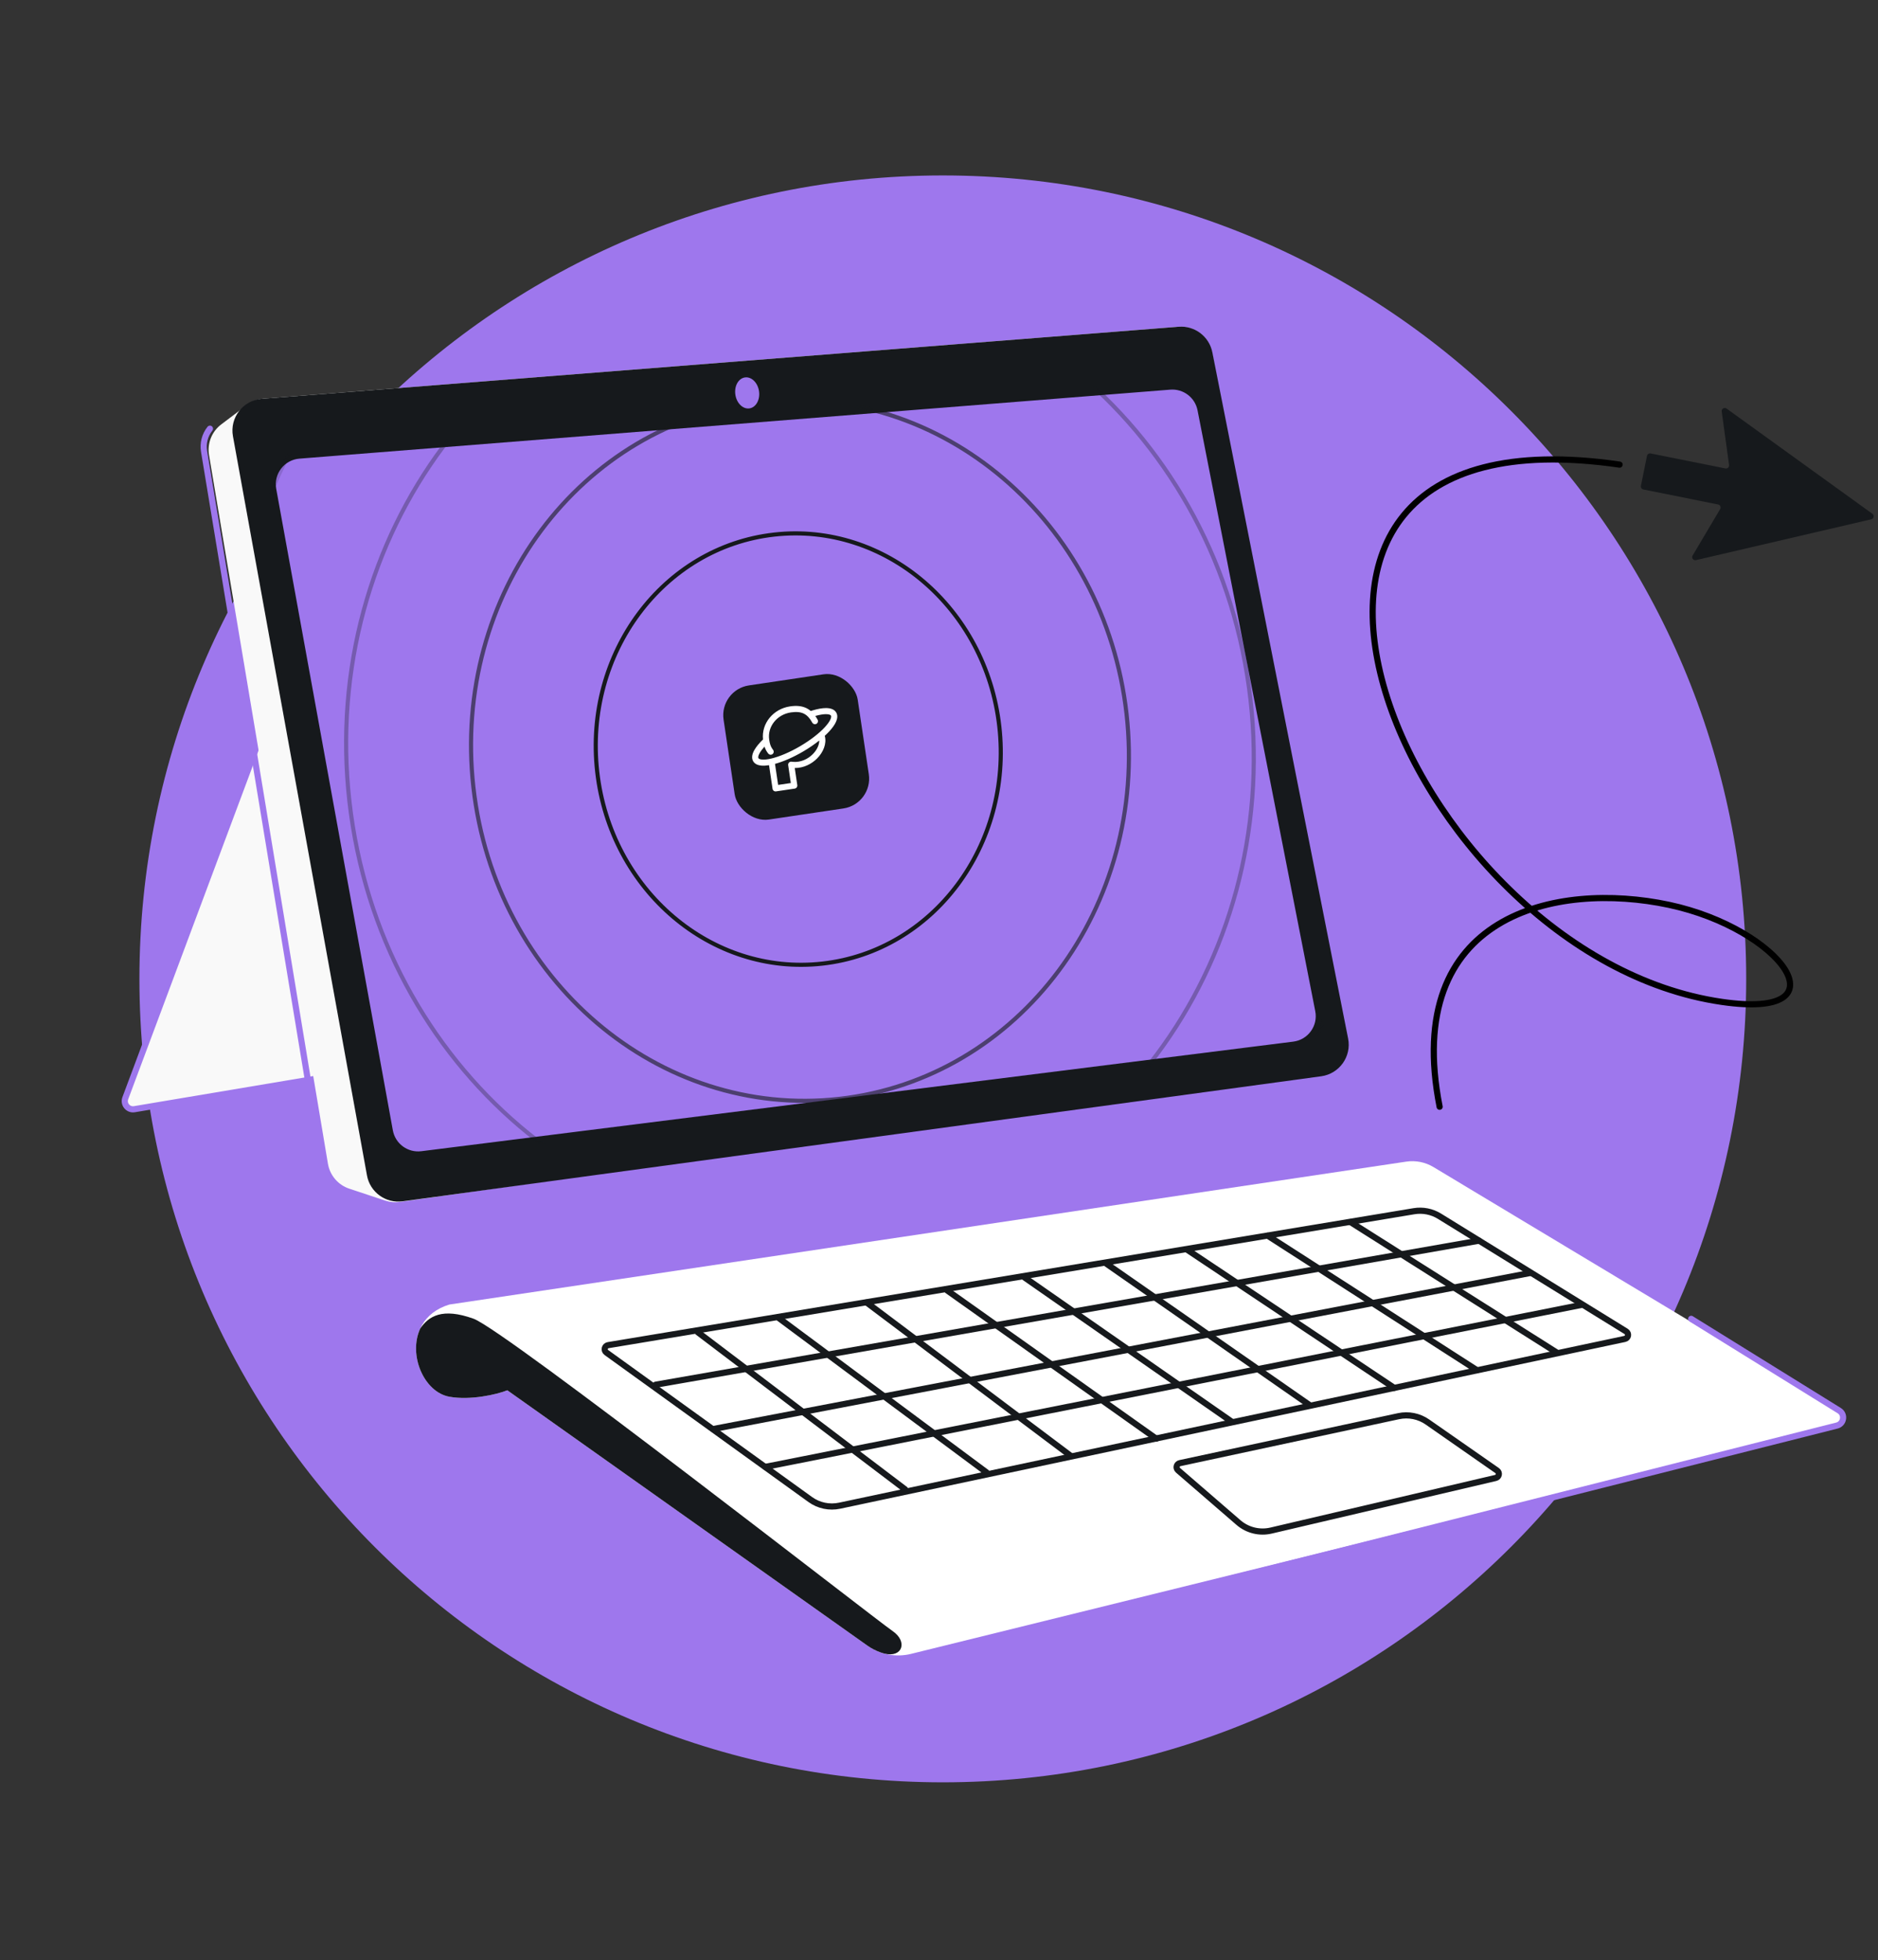 <svg width="457" height="477" viewBox="0 0 457 477" fill="none" xmlns="http://www.w3.org/2000/svg">
<rect x="0" y="0" width="457" height="477" fill="#333333" stroke="none"/>
<g clip-path="url(#clip0_204_3199)">
<g clip-path="url(#clip1_204_3199)">
<path d="M229.428 433.69C121.456 433.69 33.928 346.162 33.928 238.19C33.928 130.218 121.456 42.69 229.428 42.69C337.4 42.69 424.928 130.218 424.928 238.19C424.928 346.162 337.4 433.69 229.428 433.69Z" fill="#9E77ED"/>
<path d="M447.416 343.232L348.823 283.979C346.833 282.783 344.49 282.317 342.195 282.66L109.351 317.432C96.552 321.32 100.731 338.298 109.351 339.865C114.437 340.79 120.844 339.343 123.456 338.298L211.067 400.418C214.15 402.604 218.031 403.34 221.7 402.435L446.864 346.888C448.597 346.461 448.945 344.151 447.416 343.232Z" fill="white"/>
<path d="M215.623 405.324L446.996 346.883C448.708 346.45 449.061 344.174 447.56 343.243L411.537 320.916" stroke="#9E77ED" stroke-width="1.5" stroke-linecap="round"/>
<path d="M123.456 338.298L211.067 400.418C212.086 401.141 213.193 401.705 214.35 402.104C214.639 402.209 214.917 402.293 215.183 402.36C219.614 403.462 220.976 399.44 217.173 396.854C213.141 394.112 122.915 323.655 115.234 320.884C107.552 318.112 104.299 320.316 102.266 323.261C99.284 329.722 103.179 338.743 109.351 339.865C114.437 340.79 120.843 339.343 123.456 338.298Z" fill="#16191C"/>
<path d="M147.985 327.316L344.085 294.722C346.232 294.365 348.435 294.799 350.287 295.942L395.702 323.971C396.47 324.445 396.267 325.613 395.385 325.8L204.306 366.382C201.823 366.91 199.232 366.364 197.173 364.879L147.564 329.114C146.843 328.594 147.108 327.462 147.985 327.316Z" stroke="#16191C" stroke-width="1.5" stroke-linecap="round"/>
<path d="M340.325 344.601L287.107 356.026C286.3 356.199 286.038 357.22 286.663 357.76L301.37 370.478C303.551 372.364 306.503 373.091 309.31 372.433L363.969 359.626C364.812 359.429 365.023 358.327 364.313 357.832L347.36 346.017C345.313 344.59 342.765 344.077 340.325 344.601Z" stroke="#16191C" stroke-width="1.5" stroke-linecap="round"/>
<path d="M159.565 336.937L359.885 301.897M173.533 347.731L372.404 309.744M186.232 356.938L384.947 317.497" stroke="#16191C" stroke-width="1.5" stroke-linecap="round"/>
<path d="M169.834 324.192L220.251 362.405M189.634 320.806L240.084 358.293M210.884 316.936L260.465 354.182M230.54 314.034L281.362 350.07M249.355 310.875L299.854 346.023M269.038 307.358L318.674 341.894M339.272 337.709L288.931 304.122M308.487 300.68L359.41 333.407M328.669 297.394L378.838 329.117" stroke="#16191C" stroke-width="1.5" stroke-linecap="round"/>
<path d="M30.493 267.23L63.619 178.583C64.296 176.772 66.892 176.879 67.418 178.74L89.813 258.056C90.136 259.201 89.393 260.374 88.219 260.572L32.698 269.903C31.179 270.158 29.954 268.673 30.493 267.23Z" fill="#F9F9F9" stroke="#9E77ED" stroke-width="1.5" stroke-linecap="round"/>
<path d="M325.195 252.068L294.227 85.955C293.571 82.436 290.366 79.978 286.797 80.259L64.203 97.755C62.871 97.86 61.596 98.344 60.53 99.151L54.289 103.869C52.21 105.442 51.176 108.04 51.608 110.611L80.541 283.046C80.971 285.604 82.779 287.714 85.24 288.531L94.009 291.441C95.035 291.781 96.125 291.88 97.195 291.728L319.295 260.282C323.241 259.723 325.926 255.987 325.195 252.068Z" fill="#F9F9F9" stroke="#F9F9F9" stroke-width="1.5" stroke-linecap="round"/>
<path d="M78.479 284.332L49.658 109.836C49.325 107.849 49.866 105.847 51.088 104.314M319.295 260.282C323.242 259.723 325.926 255.987 325.195 252.068L294.227 85.955C293.571 82.436 290.366 79.978 286.797 80.259" stroke="#9E77ED" stroke-width="1.5" stroke-linecap="round"/>
<path d="M327.32 252.852L294.282 85.873C293.593 82.391 290.406 79.975 286.867 80.254L63.764 97.79C59.632 98.115 56.685 101.939 57.425 106.017L90.04 285.882C90.709 289.568 94.16 292.074 97.872 291.569L321.398 261.147C325.392 260.603 328.103 256.807 327.32 252.852Z" fill="#16191C" stroke="#16191C" stroke-width="1.5" stroke-linecap="round"/>
<path d="M320.798 245.913L292.151 99.699C291.467 96.208 288.274 93.785 284.728 94.066L72.812 110.852C68.68 111.179 65.736 115.005 66.478 119.082L94.857 275.174C95.522 278.831 98.929 281.331 102.617 280.868L314.802 254.204C318.825 253.699 321.578 249.892 320.798 245.913Z" fill="#9E77ED" stroke="#16191C" stroke-width="1.5" stroke-linecap="round"/>
<mask id="mask0_204_3199" style="mask-type:alpha" maskUnits="userSpaceOnUse" x="65" y="93" width="257" height="189">
<path d="M320.798 245.913L292.151 99.699C291.467 96.208 288.274 93.785 284.728 94.066L72.812 110.852C68.68 111.179 65.736 115.005 66.478 119.082L94.857 275.174C95.522 278.831 98.929 281.331 102.617 280.868L314.802 254.204C318.825 253.699 321.578 249.892 320.798 245.913Z" fill="#1EBFBF" stroke="#16191C" stroke-width="1.5" stroke-linecap="round"/>
</mask>
<g mask="url(#mask0_204_3199)">
<path d="M201.375 164.772C201.948 164.708 202.465 165.128 202.531 165.712L202.948 169.409C203.014 169.992 202.603 170.518 202.03 170.582L201.512 170.641C198.077 171.028 195.613 174.18 196.007 177.68L196.648 183.358C197.405 190.067 192.681 196.108 186.097 196.85L185.579 196.909C185.007 196.973 184.489 196.553 184.423 195.97L184.006 192.272C183.94 191.689 184.351 191.164 184.924 191.099L185.442 191.041C188.877 190.653 191.341 187.501 190.947 184.001L190.306 178.323C189.55 171.614 194.273 165.573 200.857 164.831L201.375 164.772Z" fill="#9E77ED"/>
<path opacity="0.3" d="M304.303 170.268C311.591 234.874 268.376 292.732 207.854 299.558C147.333 306.385 92.316 259.606 85.029 195.001C77.742 130.395 120.956 72.537 181.478 65.71C241.999 58.884 297.016 105.662 304.303 170.268Z" stroke="#16191C"/>
<path opacity="0.15" d="M334.476 166.864C343.767 249.236 288.668 323.02 211.483 331.726C134.298 340.432 64.147 280.775 54.856 198.403C45.565 116.031 100.664 42.247 177.849 33.541C255.035 24.835 325.185 84.492 334.476 166.864Z" stroke="#16191C"/>
<path opacity="0.6" d="M274.132 173.667C279.415 220.507 248.084 262.439 204.227 267.386C160.369 272.333 120.485 238.433 115.202 191.593C109.918 144.754 141.249 102.822 185.107 97.875C228.965 92.928 268.849 126.827 274.132 173.667Z" stroke="#16191C"/>
<path d="M243.177 176.759C246.432 205.615 227.131 231.427 200.14 234.471C173.149 237.516 148.583 216.652 145.328 187.795C142.073 158.939 161.375 133.127 188.366 130.083C215.356 127.038 239.922 147.902 243.177 176.759Z" stroke="#16191C"/>
</g>
<path d="M182.375 99.373C180.785 99.606 179.249 98.109 178.945 96.029C178.64 93.95 179.682 92.075 181.272 91.842C182.861 91.609 184.397 93.106 184.702 95.186C185.006 97.265 183.965 99.14 182.375 99.373Z" fill="#9E77ED"/>
<path d="M350.324 269.305C341.101 222.422 378.781 214.336 406.12 220.168C433.459 226 449.641 248.238 419.004 243.791C341.578 232.554 286.37 97.415 394.118 113.054" stroke="black" stroke-width="1.5" stroke-linecap="round"/>
<path d="M418.97 100.131C418.88 99.476 419.619 99.032 420.155 99.419L455.637 125.017C456.16 125.394 455.996 126.212 455.368 126.359L412.705 136.296C412.06 136.446 411.55 135.749 411.888 135.18L418.593 123.875C418.857 123.429 418.602 122.856 418.094 122.754L399.896 119.105C399.488 119.023 399.224 118.626 399.307 118.219L400.783 110.925C400.865 110.519 401.261 110.255 401.668 110.337L419.867 113.985C420.374 114.087 420.83 113.658 420.76 113.145L418.97 100.131Z" fill="#16191C"/>
<rect x="175" y="167.857" width="33" height="33" rx="7.333" transform="rotate(-8.464 175 167.857)" fill="#16191C"/>
<path d="M192.236 171.886C193.821 171.65 195.151 171.769 196.286 172.333C196.652 172.515 196.986 172.74 197.296 173.001L197.769 172.854C198.964 172.498 200.058 172.298 200.967 172.294C201.95 172.29 202.989 172.522 203.49 173.374C203.903 174.078 203.761 174.899 203.449 175.613C203.128 176.346 202.559 177.134 201.829 177.93C201.492 178.297 201.112 178.672 200.698 179.052L200.711 179.094C201.216 180.97 200.317 183.059 198.844 184.548C197.498 185.907 195.558 186.896 193.398 186.884L194.017 191.048C194.078 191.452 193.798 191.829 193.393 191.89L188.838 192.568C188.433 192.628 188.056 192.348 187.996 191.944L187.14 186.193C186.449 186.306 185.812 186.347 185.257 186.293C184.481 186.218 183.695 185.941 183.282 185.237C182.785 184.392 183.081 183.382 183.555 182.532C184.011 181.715 184.748 180.828 185.679 179.929C185.246 176.027 188.177 172.49 192.236 171.886ZM199.365 180.187C198.225 181.093 196.907 182 195.464 182.847C193.02 184.281 190.605 185.324 188.591 185.873L189.353 190.992L192.442 190.533L191.795 186.187C191.761 185.955 191.838 185.721 192.003 185.555C192.169 185.389 192.404 185.311 192.636 185.345L193.008 185.386C194.862 185.529 196.589 184.718 197.79 183.505C198.816 182.468 199.362 181.244 199.365 180.187ZM192.454 173.352C189.027 173.862 186.715 176.862 187.178 179.971C187.319 180.923 187.496 181.571 187.919 182.184L188.116 182.445L188.16 182.506C188.367 182.819 188.307 183.244 188.011 183.487C187.714 183.73 187.284 183.704 187.019 183.439L186.968 183.383L186.821 183.196C186.451 182.702 186.21 182.203 186.04 181.678C185.51 182.255 185.111 182.788 184.851 183.254C184.43 184.008 184.488 184.365 184.56 184.487C184.617 184.585 184.811 184.76 185.4 184.817C185.969 184.872 186.756 184.796 187.726 184.566C189.658 184.107 192.146 183.076 194.714 181.568C197.282 180.061 199.395 178.39 200.737 176.927C201.411 176.192 201.861 175.542 202.091 175.019C202.328 174.476 202.268 174.221 202.211 174.124C202.138 174 201.85 173.774 200.973 173.777C200.296 173.78 199.42 173.924 198.395 174.216C198.594 174.496 198.782 174.797 198.96 175.117L198.311 175.477L197.664 175.838C197.05 174.735 196.4 174.045 195.626 173.659C194.852 173.274 193.855 173.144 192.454 173.352ZM198.96 175.117C199.159 175.475 199.03 175.927 198.672 176.126C198.315 176.325 197.863 176.196 197.664 175.838L198.96 175.117Z" fill="white"/>
</g>
</g>
<defs>
<clipPath id="clip0_204_3199">
<rect width="456" height="476" fill="white" transform="translate(0.98 0.69)"/>
</clipPath>
<clipPath id="clip1_204_3199">
<rect width="456" height="476" fill="white" transform="translate(0.98 0.69)"/>
</clipPath>
</defs>
</svg>
